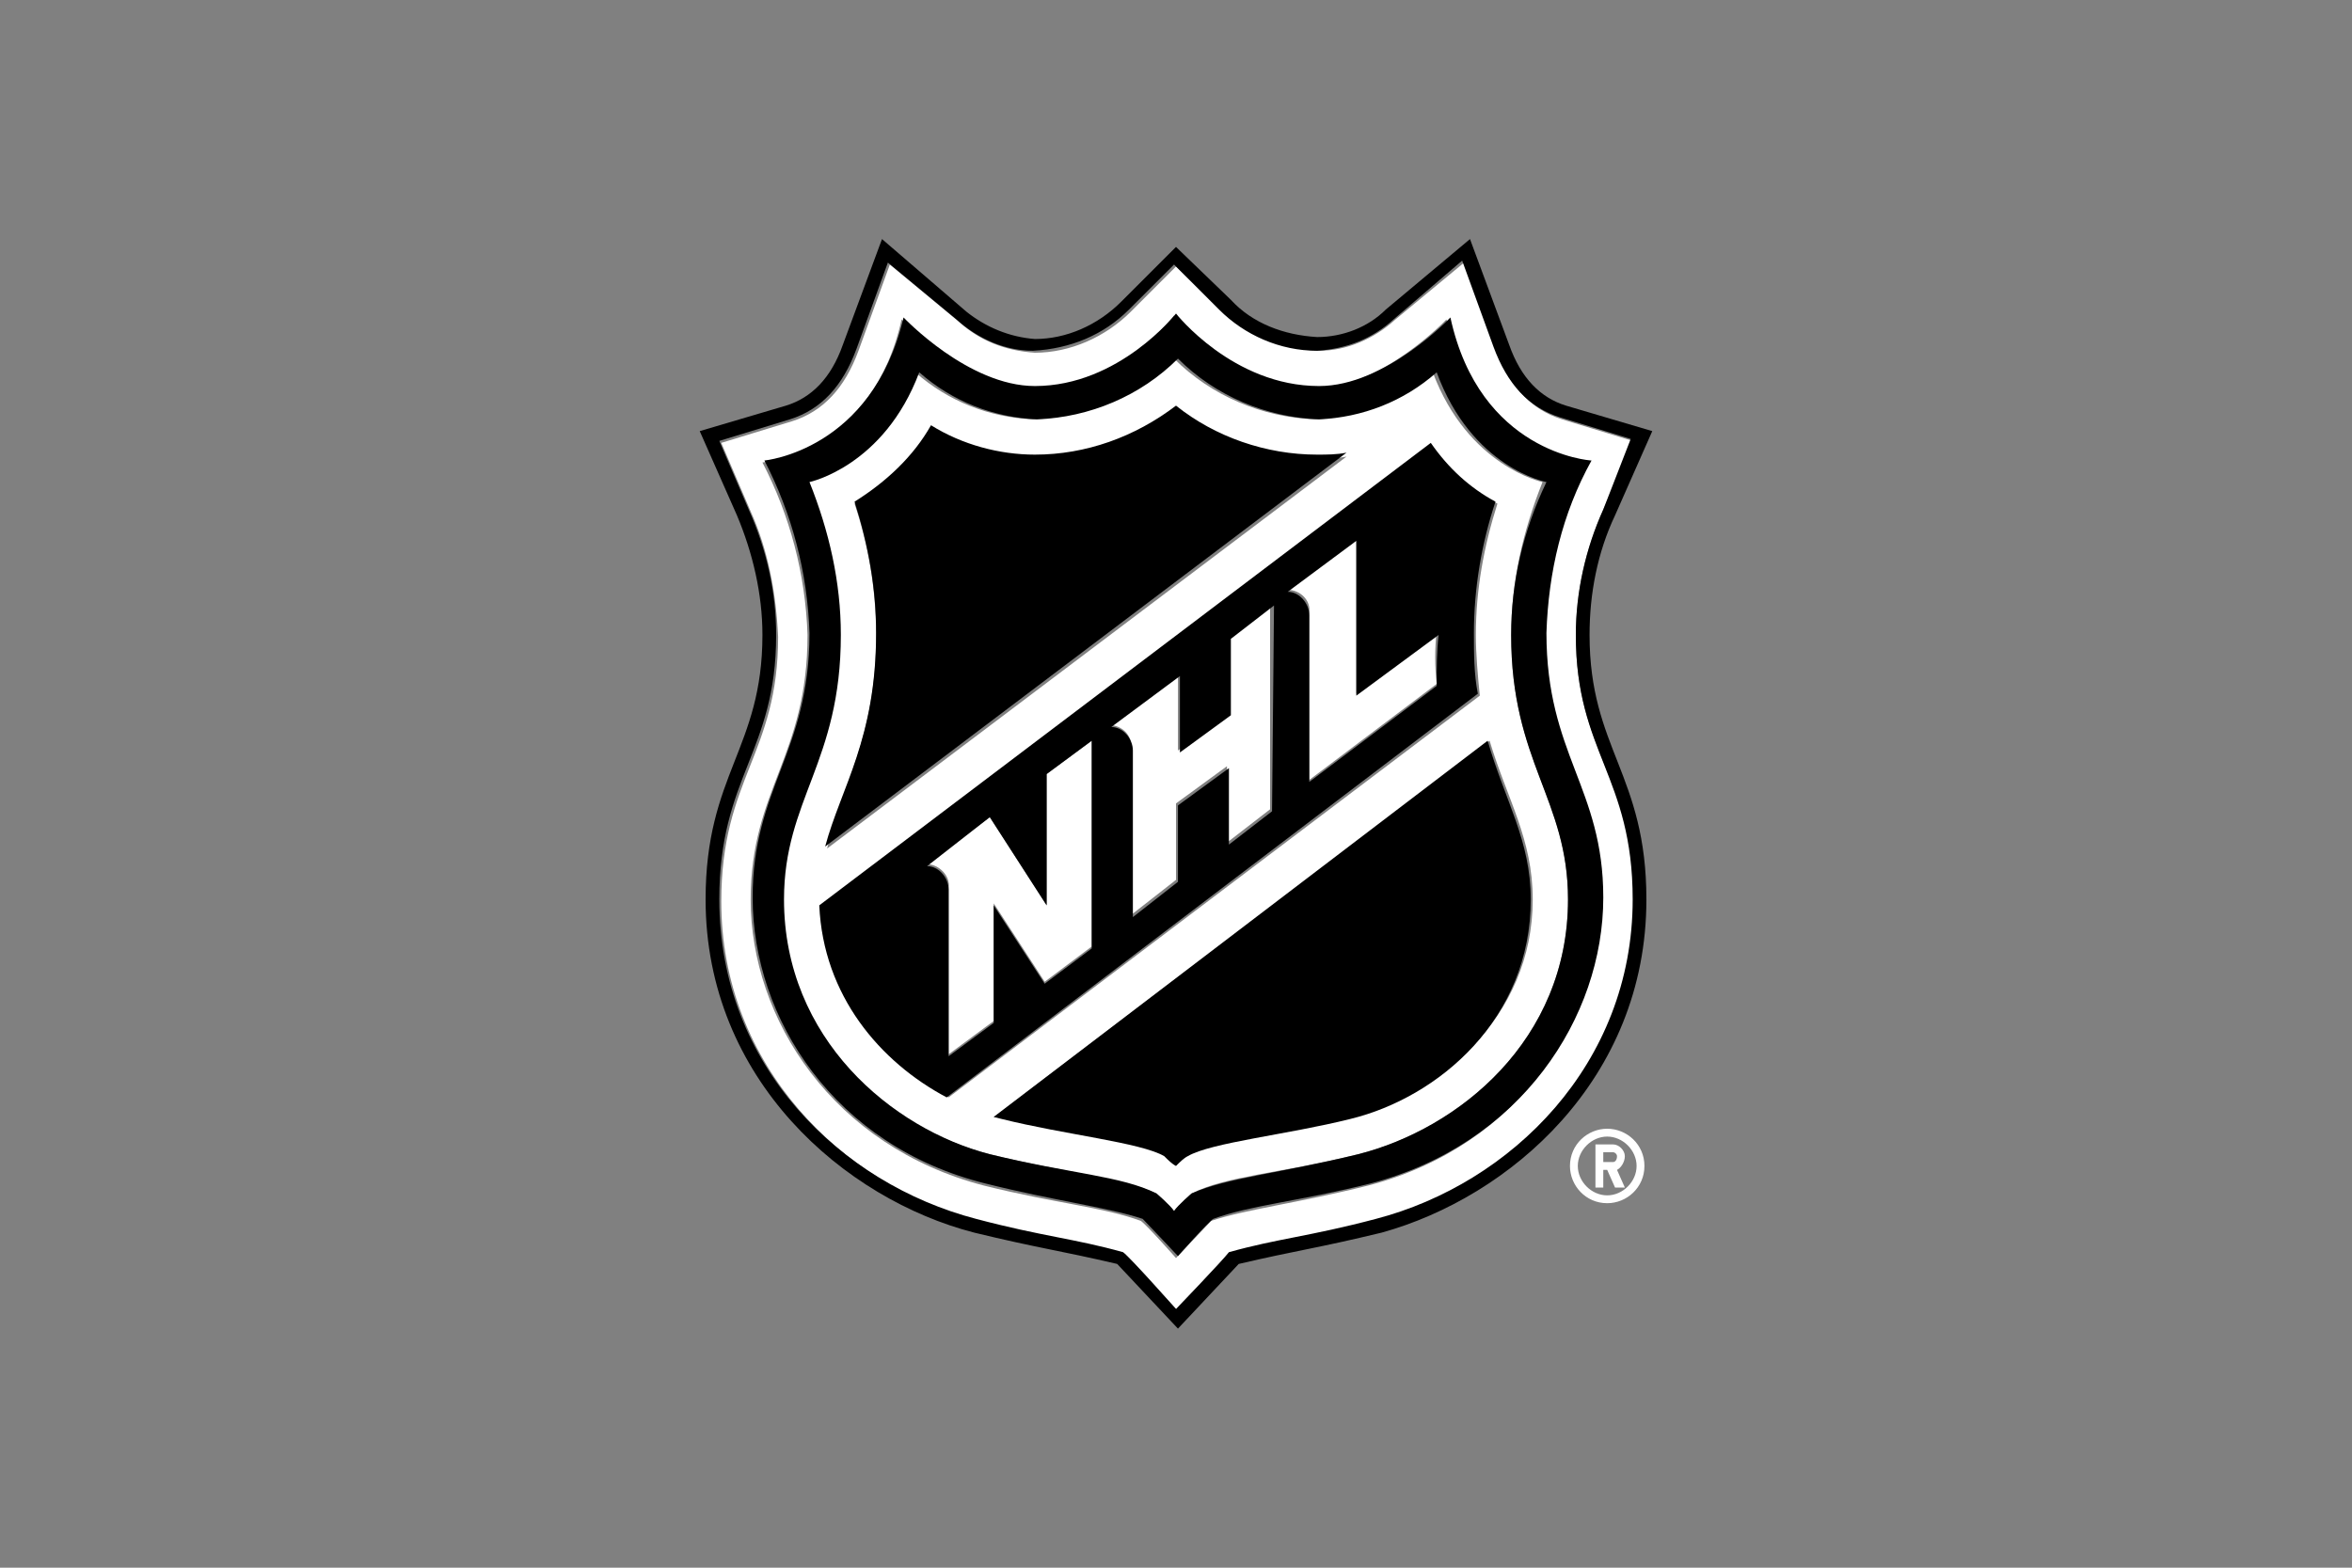 <?xml version="1.0" encoding="UTF-8"?> <svg xmlns="http://www.w3.org/2000/svg" version="1.1" id="Layer_1" x="0" y="0" viewBox="0 0 120 80" xml:space="preserve"><rect x="0" y="0" width="120" height="80" fill="#808080" stroke="none"/><style>.st0{fill:#fff}</style><g id="Layer_2_1_"><g id="Layer_2-2"><path class="st0" d="M80.4 32.4c0-2.2.5-4.4 1.4-6.4l1.5-3.5-3.6-1.1c-1.6-.5-2.7-1.7-3.4-3.6l-1.6-4.4-3.5 2.9c-1.1 1-2.5 1.6-3.9 1.6-1.9-.1-3.6-.8-5-2.1L60 13.6l-2.3 2.3c-1.3 1.3-3.1 2.1-4.9 2.1-1.5-.1-2.8-.6-3.9-1.6l-3.5-2.9-1.6 4.4c-.7 1.9-1.8 3.1-3.4 3.6l-3.6 1.1 1.5 3.5c.9 2 1.3 4.2 1.4 6.4 0 6-2.9 7.2-2.9 13.5 0 8.4 6.2 14.5 13.1 16.3 3.4.9 5 1 7.5 1.7.3.4 2.7 2.9 2.7 2.9s2.3-2.6 2.7-2.9c2.5-.7 4.2-.8 7.5-1.7 6.9-1.8 13.1-7.8 13.1-16.3-.1-6.5-3-7.6-3-13.6M69.8 60.5c-3.6.9-6.2 1.2-8 1.8-.2.2-1.8 1.9-1.8 1.9s-1.5-1.7-1.8-1.9c-1.9-.7-4.4-.9-8-1.8-7.7-2-11.9-8.5-11.9-14.6 0-5.6 2.9-7.3 2.9-13.5-.1-3.1-.9-6.1-2.3-8.8 0 0 5.6-.5 7.1-7.3 0 0 3.3 3.5 6.7 3.5 4.4 0 7.2-3.7 7.2-3.7s2.9 3.7 7.2 3.7c3.4 0 6.7-3.5 6.7-3.5 1.5 6.8 7.1 7.3 7.1 7.3-1.4 2.7-2.2 5.8-2.3 8.8 0 6.1 2.9 7.9 2.9 13.5.2 6.1-4 12.6-11.7 14.6"></path><path class="st0" d="M77.1 32.4c0-2.7.6-5.3 1.6-7.8 0 0-3.8-.8-5.6-5.6-1.7 1.5-3.8 2.3-6 2.4-2.7-.1-5.3-1.2-7.2-3.1-1.9 1.9-4.5 3-7.2 3.1-2.2-.1-4.3-.9-6-2.4-1.8 4.9-5.6 5.6-5.6 5.6 1.1 2.4 1.6 5.1 1.6 7.8 0 6.5-2.9 8.4-2.9 13.5 0 7.2 5.6 11.7 10.7 13 4.1 1 6.7 1.2 8.5 2 0 0 .7.6.9.9.2-.3.9-.9.9-.9 1.8-.9 4.4-1 8.5-2C74.5 57.6 80 53 80 45.9c0-5.2-2.9-7-2.9-13.5m-32.4 0c0-2.3-.4-4.6-1.1-6.7 1.6-.9 3-2.2 3.9-3.8 1.6.9 3.4 1.4 5.3 1.5 2.6 0 5.2-.9 7.2-2.5 2.1 1.6 4.6 2.5 7.2 2.5.5 0 1 0 1.5-.1l-26.5 20c.7-3.1 2.5-5.6 2.5-10.9M48.4 56c-3.4-1.8-6.4-5.1-6.5-9.8L73 22.7c.9 1.2 2 2.3 3.4 3-.7 2.2-1.1 4.4-1.1 6.7 0 1 .1 2.1.2 3.1L48.4 56zm20.5 1c-3.2.8-7.2 1.2-8.3 1.9-.2.2-.4.3-.6.5-.2-.2-.4-.4-.6-.5-1.2-.7-5.1-1.1-8.3-1.9h-.4L76 37.8c.9 3 2.2 5 2.2 8.1 0 6-4.8 10-9.3 11.1"></path><path class="st0" d="M53.4 46.2l-2.9-4.5-3.2 2.4c.6 0 1.2.6 1.1 1.2v8.5l2.3-1.7v-6l2.6 4 2.4-1.8V37.8l-2.3 1.7v6.7zM62.7 36.4l-2.6 1.9v-3.9L56.6 37c.6 0 1.2.5 1.1 1.2v8.5l2.3-1.8V41l2.6-1.9V43l2.2-1.7V30.8l-2.2 1.7v3.9zM69.2 35.4v-7.9l-3.5 2.6c.6 0 1.2.5 1.1 1.2v8.5l6.5-4.9c-.1-.9-.1-1.8 0-2.7l-4.1 3.2z"></path><path d="M73 22.6L41.8 46.2c.2 4.6 3.1 8 6.5 9.8l27.1-20.6c-.2-1-.2-2.1-.2-3.1 0-2.3.4-4.6 1.1-6.7-1.3-.7-2.4-1.7-3.3-3M55.7 48.4l-2.4 1.8-2.6-4v6l-2.3 1.7v-8.5c0-.6-.5-1.2-1.1-1.2l3.2-2.5 2.9 4.5v-6.7l2.3-1.7v10.6zm9.2-7l-2.2 1.7v-3.9l-2.6 1.9V45l-2.3 1.8v-8.5c0-.6-.5-1.2-1.1-1.2l3.5-2.6v3.9l2.6-1.9v-3.9l2.2-1.7-.1 10.5zm8.4-6.4l-6.5 4.9v-8.5c0-.6-.5-1.2-1.1-1.2l3.5-2.6v7.9l4.2-3.1c-.1.8-.1 1.7-.1 2.6M67.2 23.2c-2.6 0-5.2-.9-7.2-2.5-2.1 1.6-4.6 2.5-7.2 2.5-1.8 0-3.7-.5-5.3-1.5-.9 1.6-2.3 2.9-3.9 3.9.7 2.2 1.1 4.4 1.1 6.7 0 5.4-1.8 7.9-2.6 10.9l26.6-20.1c-.5.1-1 .1-1.5.1M50.7 57l.4.1c3.2.8 7.1 1.2 8.3 1.9.2.2.4.4.6.5.2-.2.4-.4.6-.5 1.2-.7 5.1-1.1 8.3-1.9 4.5-1.1 9.2-5.1 9.2-11.2 0-3-1.3-5-2.2-8.1L50.7 57z"></path><path d="M74 16.2s-3.3 3.5-6.7 3.5C62.9 19.7 60 16 60 16s-2.9 3.7-7.2 3.7c-3.4 0-6.7-3.5-6.7-3.5-1.6 6.8-7.1 7.3-7.1 7.3 1.4 2.7 2.2 5.7 2.3 8.8 0 6.1-2.9 7.9-2.9 13.5 0 6.2 4.2 12.7 11.9 14.6 3.6.9 6.2 1.2 8 1.8.2.2 1.8 1.9 1.8 1.9s1.5-1.7 1.8-1.9c1.9-.7 4.4-.9 8-1.8 7.7-2 11.9-8.5 11.9-14.6 0-5.6-2.9-7.3-2.9-13.5.1-3.1.8-6.1 2.3-8.8-.1 0-5.7-.4-7.2-7.3m3.1 16.2c0 6.5 2.9 8.4 2.9 13.5 0 7.2-5.6 11.7-10.7 13-4.1 1-6.7 1.2-8.5 2 0 0-.7.6-.9.9-.2-.3-.9-.9-.9-.9-1.8-.9-4.4-1-8.5-2-5-1.3-10.5-5.9-10.5-13 0-5.1 2.9-7 2.9-13.5 0-2.7-.6-5.3-1.6-7.8 0 0 3.8-.8 5.6-5.6 1.7 1.5 3.8 2.3 6 2.4 2.7-.1 5.3-1.2 7.2-3.1 1.9 1.9 4.5 3 7.2 3.1 2.2-.1 4.3-.9 6-2.4 1.8 4.9 5.6 5.6 5.6 5.6-1.2 2.5-1.8 5.1-1.8 7.8"></path><path d="M84.3 22l-4.4-1.3c-1.3-.4-2.3-1.4-2.9-3.1l-2-5.4-4.3 3.6c-.9.9-2.2 1.4-3.5 1.4-1.7-.1-3.3-.7-4.4-1.9L60 12.6l-2.8 2.8c-1.2 1.2-2.8 1.9-4.4 1.9-1.3-.1-2.5-.6-3.5-1.4L45 12.2l-2 5.4c-.6 1.7-1.6 2.7-2.9 3.1L35.7 22l1.9 4.3c.8 1.9 1.3 4 1.3 6.1 0 5.8-2.9 7.1-2.9 13.5 0 9.2 7.1 15.3 13.7 17 3.3.8 4.3.9 7.3 1.6l3.1 3.3 3.1-3.3c3-.7 4-.8 7.3-1.6C77 61.1 84 55.1 84 45.9c0-6.4-2.9-7.7-2.9-13.5 0-2.1.4-4.2 1.3-6.1l1.9-4.3zm-3.9 10.4c0 6 2.9 7.2 2.9 13.5 0 8.4-6.2 14.5-13.1 16.3-3.4.9-5 1-7.5 1.7-.3.4-2.7 2.9-2.7 2.9s-2.3-2.6-2.7-2.9c-2.5-.7-4.1-.8-7.5-1.7-6.9-1.8-13.1-7.8-13.1-16.3 0-6.3 2.9-7.5 2.9-13.5 0-2.2-.5-4.4-1.4-6.4l-1.5-3.5 3.6-1.1c1.6-.5 2.7-1.7 3.4-3.6l1.6-4.4 3.5 2.9c1.1 1 2.5 1.6 3.9 1.6 1.9-.1 3.6-.8 4.9-2.1l2.3-2.3 2.3 2.3c1.3 1.3 3.1 2.1 5 2.1 1.5-.1 2.8-.6 3.9-1.6l3.5-3 1.6 4.4c.7 1.9 1.8 3.1 3.4 3.6l3.6 1.1-1.4 3.6c-.9 2-1.4 4.2-1.4 6.4"></path><path class="st0" d="M82 57.6c-1 0-1.9.8-1.9 1.9 0 1 .8 1.9 1.9 1.9 1 0 1.9-.8 1.9-1.9 0-1.1-.9-1.9-1.9-1.9m0 3.4c-.8 0-1.5-.7-1.5-1.5S81.2 58 82 58s1.5.7 1.5 1.5S82.8 61 82 61"></path><path class="st0" d="M82.9 59c0-.3-.3-.6-.6-.6h-.9v2.2h.4v-.9h.2l.4.9h.5l-.4-.9c.2-.1.4-.4.4-.7m-.6.3h-.5v-.5h.5c.1 0 .2.1.2.2 0 .2-.1.3-.2.3"></path></g></g></svg> 